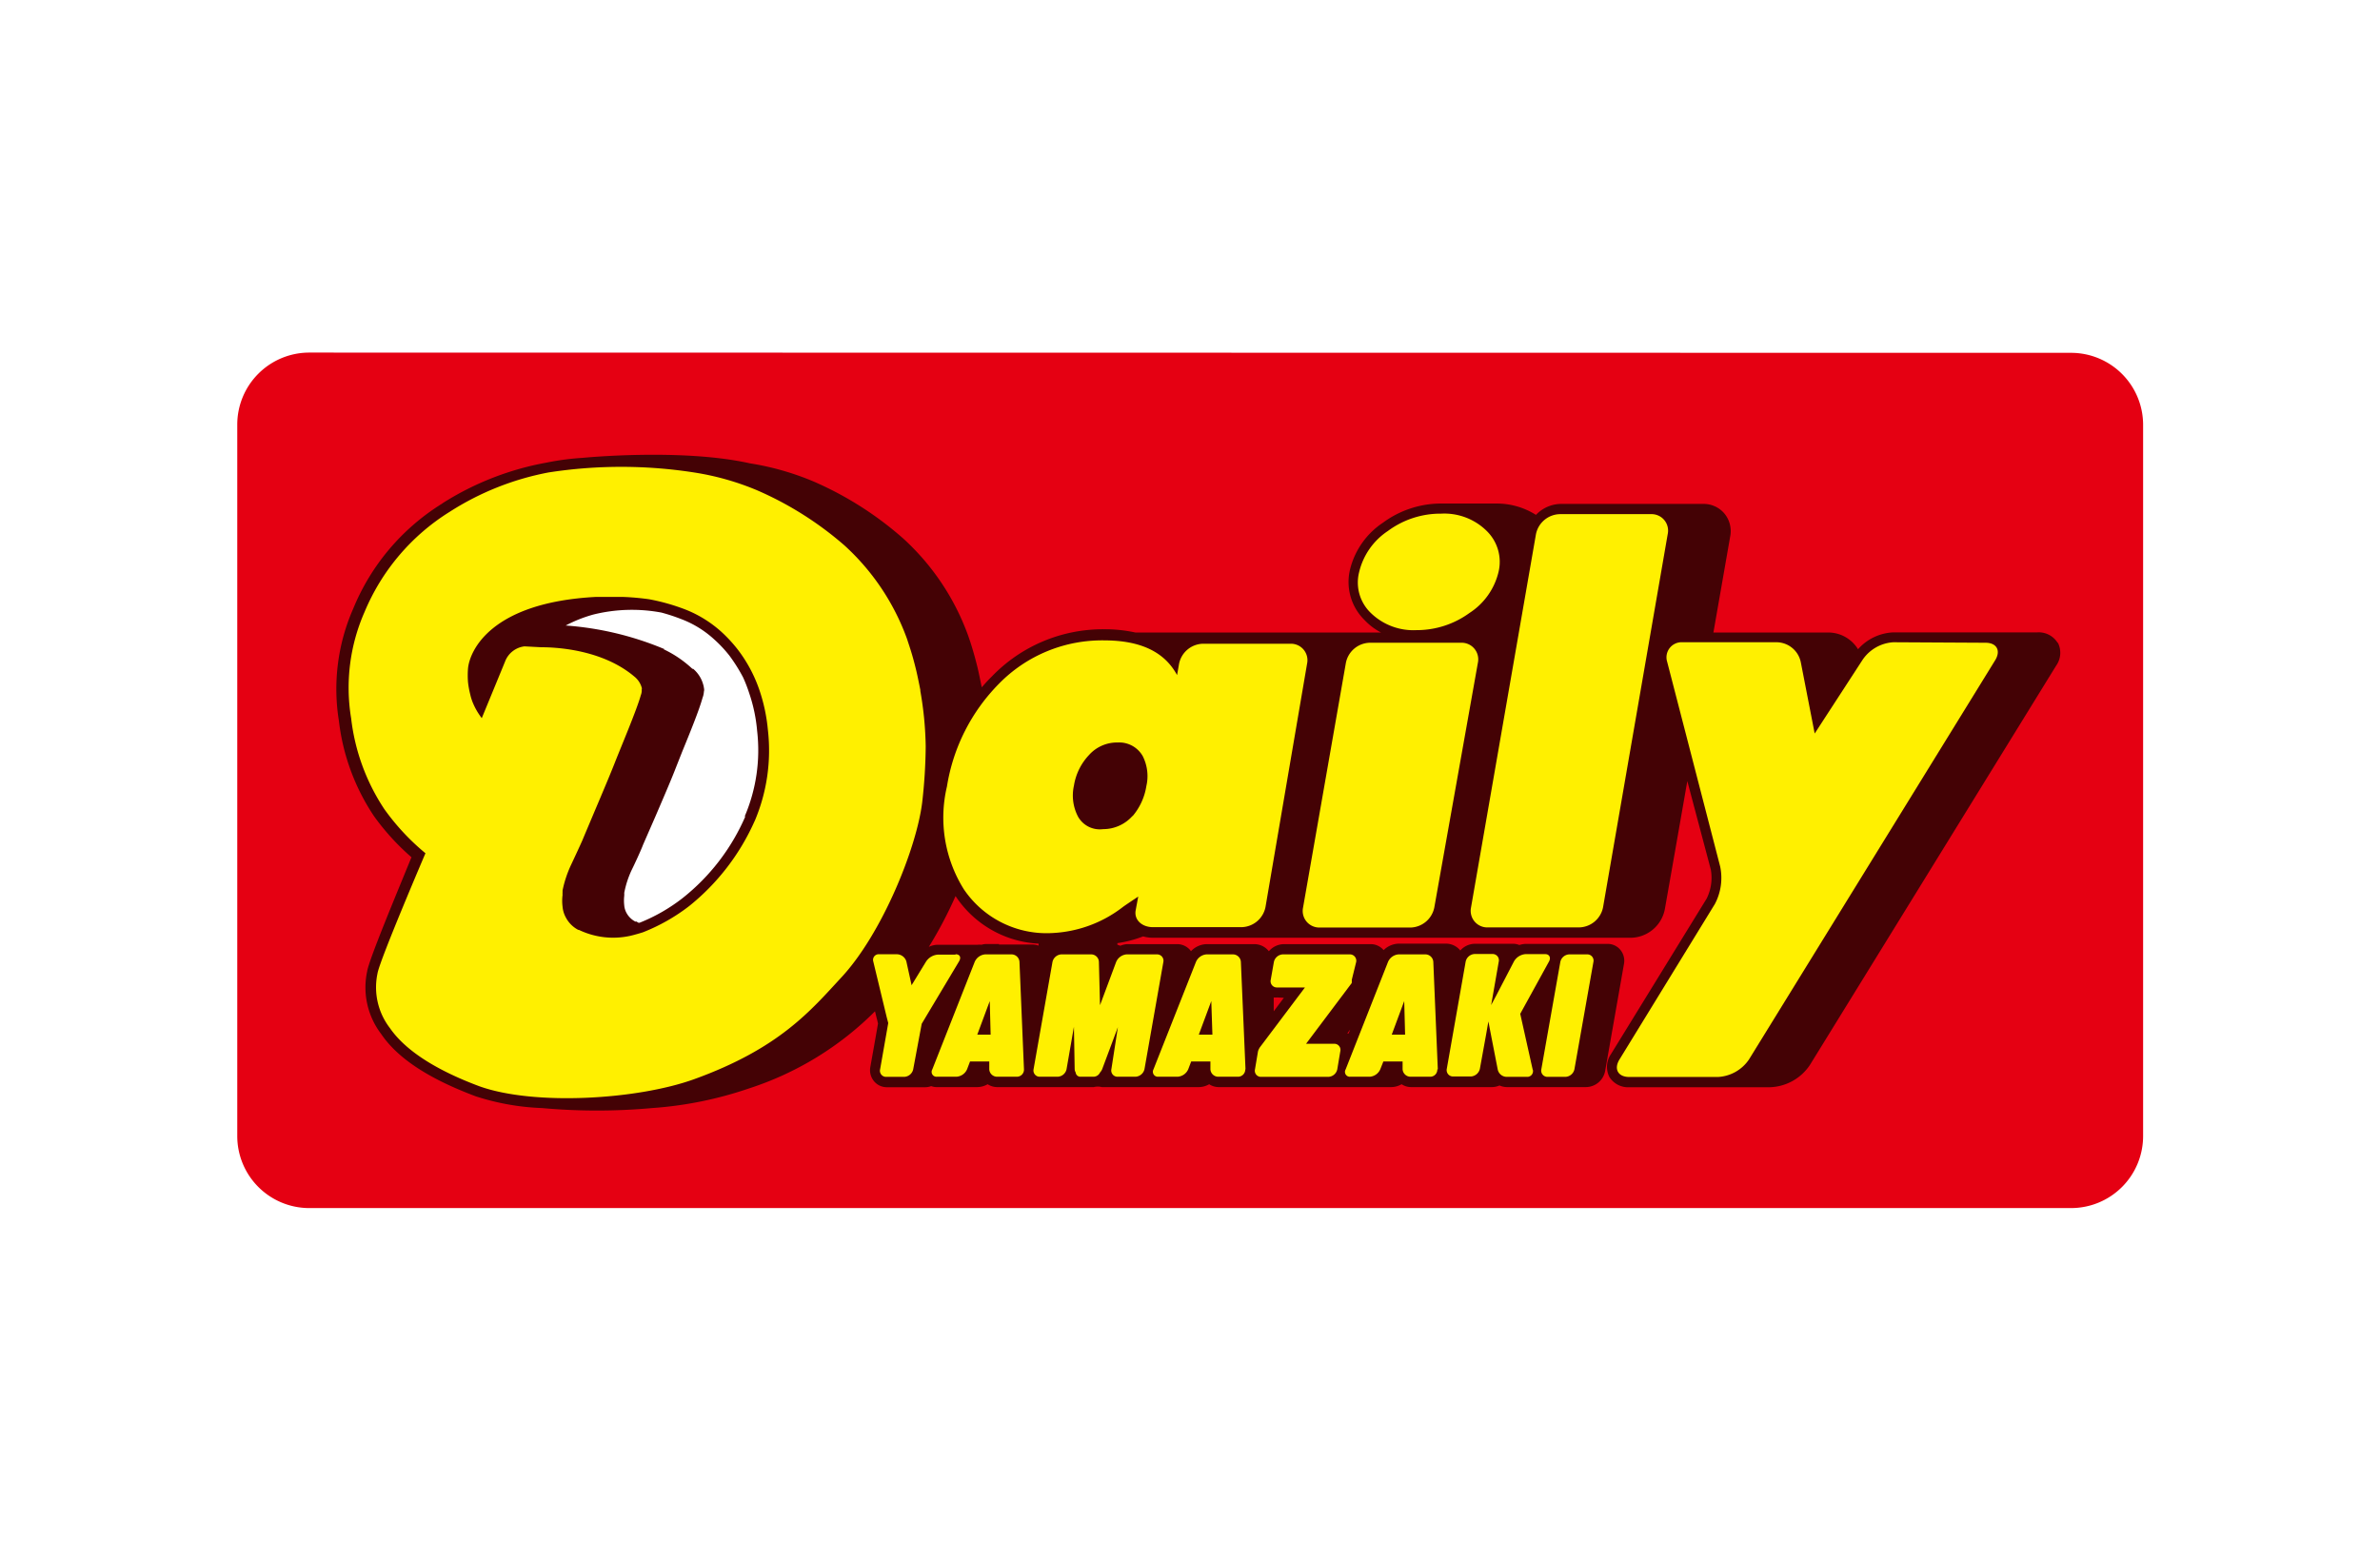 <svg id="レイヤー_1" data-name="レイヤー 1" xmlns="http://www.w3.org/2000/svg" viewBox="0 0 190.59 125"><defs><style>.cls-1{fill:#fff;}.cls-2{fill:#e50012;}.cls-3{fill:none;stroke:#fff;stroke-miterlimit:10;stroke-width:0.77px;}.cls-4{fill:#440205;}.cls-5{fill:#fff000;}</style></defs><rect class="cls-1" width="190.59" height="125"/><path class="cls-2" d="M165.87,28.26A5.77,5.77,0,0,1,171.62,34V91a5.77,5.77,0,0,1-5.75,5.76H24.73A5.77,5.77,0,0,1,19,91V34a5.77,5.77,0,0,1,5.76-5.76Z"/><path class="cls-3" d="M165.87,28.26A5.77,5.77,0,0,1,171.62,34V91a5.77,5.77,0,0,1-5.75,5.76H24.73A5.77,5.77,0,0,1,19,91V34a5.77,5.77,0,0,1,5.76-5.76Z"/><path class="cls-2" d="M165.87,28.26A5.77,5.77,0,0,1,171.62,34V91a5.77,5.77,0,0,1-5.75,5.76H24.73A5.77,5.77,0,0,1,19,91V34a5.77,5.77,0,0,1,5.76-5.76Z"/><path class="cls-1" d="M51,77.4c9,0,16.32-7.88,16.32-17.59S60,42.22,51,42.22,34.68,50.09,34.68,59.81,42,77.4,51,77.4"/><path class="cls-4" d="M164.77,51.48a1.77,1.77,0,0,0-1.62-.83H151.62A4,4,0,0,0,148.79,52a2.8,2.8,0,0,0-2.35-1.34h-9.23l1.35-7.73a2.21,2.21,0,0,0-.47-1.8,2.18,2.18,0,0,0-1.69-.77H125a2.79,2.79,0,0,0-2,.88,5.88,5.88,0,0,0-3.22-.91v0h-4.47v0a7.87,7.87,0,0,0-4.57,1.54,6.3,6.3,0,0,0-2.64,3.79,4.27,4.27,0,0,0,1.17,4,5,5,0,0,0,1.32,1H90.92a11.39,11.39,0,0,0-2.51-.26,12.34,12.34,0,0,0-9,3.8c-.28.27-.54.56-.79.85-.06-.27-.24-1.2-.36-1.67-.23-.92-.4-1.47-.55-1.94l-.17-.5v0a19.47,19.47,0,0,0-5.2-7.8,27.22,27.22,0,0,0-7.2-4.58,21.92,21.92,0,0,0-5.09-1.45c-5.47-1.22-13.38-.44-13.38-.44l0,0a21.26,21.26,0,0,0-2.89.38,23.26,23.26,0,0,0-8.3,3.23l0,0-.08.06,0,0a17.86,17.86,0,0,0-7.11,8.4,16,16,0,0,0-1.15,9,17.3,17.3,0,0,0,2.81,7.63,19.08,19.08,0,0,0,3,3.29C32,71,29.54,76.85,29.4,77.81a6.14,6.14,0,0,0,1.12,5c1.35,2,3.9,3.62,7.58,5a19.56,19.56,0,0,0,5.31.94h0a48.79,48.79,0,0,0,8.8,0A30.41,30.41,0,0,0,60,87.17,25.22,25.22,0,0,0,70.07,81c.09.35.14.59.16.63l.08.35c-.12.73-.62,3.51-.62,3.51A1.39,1.39,0,0,0,70,86.61a1.33,1.33,0,0,0,1,.47H74.1a1.31,1.31,0,0,0,.47-.09,1.19,1.19,0,0,0,.47.08h3.21a1.66,1.66,0,0,0,.84-.23,1.4,1.4,0,0,0,.78.23h7.72a1.3,1.3,0,0,1,.64,0H96a1.65,1.65,0,0,0,.83-.23,1.4,1.4,0,0,0,.78.23h13.8a1.68,1.68,0,0,0,.83-.23,1.38,1.38,0,0,0,.78.23h6.46a1.54,1.54,0,0,0,.6-.13,1.5,1.5,0,0,0,.6.13H127a1.58,1.58,0,0,0,1.54-1.29l1.51-8.59a1.37,1.37,0,0,0-.29-1.11,1.31,1.31,0,0,0-1-.48h-3.08l-.24,0h-3.27a1.82,1.82,0,0,0-.5.09,1.34,1.34,0,0,0-.49-.1h-3.08a1.59,1.59,0,0,0-1.16.54,1.47,1.47,0,0,0-1.13-.55H112a1.78,1.78,0,0,0-1.2.52l0,0a1.35,1.35,0,0,0-1-.48h-7a1.61,1.61,0,0,0-1.19.57,1.48,1.48,0,0,0-1.15-.57H96.62a1.78,1.78,0,0,0-1.25.57l-.06-.09a1.37,1.37,0,0,0-1-.48h-4a1.53,1.53,0,0,0-.59.13l-.24-.09v-.12A9.4,9.4,0,0,0,91.54,75a3,3,0,0,0,.79.11h11.25l.34,0h1.42l.34,0h11.45l.34,0h1.4l.28,0H130.6a2.82,2.82,0,0,0,2.72-2.29s.82-4.64,1.8-10.26L137,69.64a3.75,3.75,0,0,1-.33,2.33L129,84.44a1.79,1.79,0,0,0-.12,1.82,1.77,1.77,0,0,0,1.62.82h11.25a4,4,0,0,0,3.18-1.77l19.73-32a1.78,1.78,0,0,0,.14-1.82M59.69,65.38a16.9,16.9,0,0,1-5,6.53,14,14,0,0,1-3.48,2l-.07,0a.62.62,0,0,1-.16-.1l0,0-.06,0-.05,0a1.69,1.69,0,0,1-.72-.73,1.49,1.49,0,0,1-.16-.56,3.38,3.38,0,0,1,0-.78v-.06a.34.34,0,0,0,0-.1s0,0,0,0v-.07a7.65,7.65,0,0,1,.61-1.86c.19-.38.73-1.54.9-2l1-2.29c.67-1.56,1.29-3,1.65-3.94l.47-1.19c.62-1.51,1.38-3.38,1.64-4.34v0a1.58,1.58,0,0,0,.11-.58v.09a.62.62,0,0,0,0-.3,1.4,1.4,0,0,0-.06-.28,2.52,2.52,0,0,0-.8-1.25h0l-.06,0,0,0-.09-.08h0A8.91,8.91,0,0,0,53.14,52h.09a25,25,0,0,0-7.93-1.9,11,11,0,0,1,2.22-.88A12.83,12.83,0,0,1,53,49.07L52.72,49a14.82,14.82,0,0,1,1.82.58,8.19,8.19,0,0,1,2.64,1.62,10.32,10.32,0,0,1,1.23,1.31,13.42,13.42,0,0,1,1.1,1.75A12.22,12.22,0,0,1,60,55.53a12.64,12.64,0,0,1,.63,3,13.46,13.46,0,0,1-1,6.87M80,75.61h-1a1.29,1.29,0,0,0-.4.06,1.75,1.75,0,0,0-.33,0H75.1a1.72,1.72,0,0,0-.72.17,33.37,33.37,0,0,0,2.14-4.07,8.47,8.47,0,0,0,6.65,3.81v.16a1.63,1.63,0,0,0-.49-.09H80ZM108,82.77h-.11l.23-.31Zm-5.19-2.85L102,81c0-.37,0-.75,0-1.11a1.27,1.27,0,0,0,.28,0Z"/><path class="cls-5" d="M90.72,65.32a3.15,3.15,0,0,1-2.39,1.09,2,2,0,0,1-2-1,3.64,3.64,0,0,1-.33-2.48,4.62,4.62,0,0,1,1.21-2.46,3,3,0,0,1,2.3-1,2.16,2.16,0,0,1,2,1.09,3.55,3.55,0,0,1,.29,2.4,4.88,4.88,0,0,1-1.13,2.44m14-12.24a1.32,1.32,0,0,0-1.34-1.6H96.32a2,2,0,0,0-1.9,1.6l-.16.91c-1-1.85-2.91-2.78-5.85-2.78A11.55,11.55,0,0,0,80,54.76,15.08,15.08,0,0,0,75.83,63a10.83,10.83,0,0,0,1.35,8.22,8,8,0,0,0,7.11,3.51,10,10,0,0,0,5.61-2.07c.12-.1,1.25-.85,1.25-.85s-.16.85-.21,1.13c-.12.73.5,1.32,1.39,1.32h7.11a2,2,0,0,0,1.9-1.61Z"/><path class="cls-5" d="M120,45.82a5.41,5.41,0,0,1-2.33,3.28,7.17,7.17,0,0,1-4.24,1.37,4.89,4.89,0,0,1-3.65-1.37,3.38,3.38,0,0,1-.94-3.28,5.47,5.47,0,0,1,2.3-3.29,7.08,7.08,0,0,1,4.27-1.39,4.83,4.83,0,0,1,3.65,1.39,3.46,3.46,0,0,1,.94,3.29m-5.14,26.86A2,2,0,0,1,113,74.29h-7.3a1.33,1.33,0,0,1-1.35-1.61l3.43-19.6a2,2,0,0,1,1.9-1.6H117a1.33,1.33,0,0,1,1.35,1.6Z"/><path class="cls-5" d="M159,51.48c.9,0,1.24.63.78,1.39l-19.73,32a3.2,3.2,0,0,1-2.48,1.39h-7.1c-.89,0-1.25-.63-.79-1.39l7.65-12.47a4.47,4.47,0,0,0,.42-3l-4.24-16.38a1.21,1.21,0,0,1,1.22-1.58h7.57a2,2,0,0,1,1.91,1.61l1.11,5.7,3.84-5.91a3.21,3.21,0,0,1,2.46-1.4Z"/><path class="cls-5" d="M128.37,72.68a2,2,0,0,1-1.91,1.6h-7.3a1.33,1.33,0,0,1-1.36-1.6L123,42.78a2,2,0,0,1,1.91-1.6h7.3a1.32,1.32,0,0,1,1.34,1.6Z"/><path class="cls-5" d="M73.7,55.26s-.23-1.18-.36-1.69c-.3-1.22-.49-1.73-.71-2.41a18.74,18.74,0,0,0-5-7.47,27,27,0,0,0-7-4.42,21.45,21.45,0,0,0-5.06-1.43,38,38,0,0,0-11.64,0A22.39,22.39,0,0,0,36,41a17.28,17.28,0,0,0-6.8,8,15.06,15.06,0,0,0-1.08,8.54,16.58,16.58,0,0,0,2.66,7.27,18.56,18.56,0,0,0,3.29,3.53s-3.69,8.62-3.84,9.63a5.35,5.35,0,0,0,1,4.38C32.71,84.49,35.7,86,38.38,87c4.36,1.57,12.62,1.09,17.2-.56,6.86-2.48,9.35-5.51,11.82-8.18,3.23-3.49,6-10.31,6.45-14a41.8,41.8,0,0,0,.28-4.48,27.61,27.61,0,0,0-.43-4.44M60.44,65.74a18.19,18.19,0,0,1-5.25,6.83,15.1,15.1,0,0,1-3.7,2.1c-.18.06-.73.22-1,.28a6.34,6.34,0,0,1-4.13-.47l-.05,0a2.36,2.36,0,0,1-1-1,2.18,2.18,0,0,1-.26-.86,3.7,3.7,0,0,1,0-.94,1.15,1.15,0,0,1,0-.19s0-.1,0-.17a9.11,9.11,0,0,1,.69-2.07c.18-.38.71-1.52.89-1.93.95-2.27,2.07-4.87,2.6-6.22s1.76-4.24,2.09-5.43h0a1,1,0,0,0,.07-.33v-.12a.27.27,0,0,0,0-.14,1.74,1.74,0,0,0-.59-.89l0,0c-2.3-1.95-5.6-2.35-7.47-2.35L42,51.77h0A1.9,1.9,0,0,0,40.44,53l-1.86,4.52a5.55,5.55,0,0,1-.73-1.27,4.33,4.33,0,0,1-.2-.66,7.09,7.09,0,0,1-.17-.93,6.94,6.94,0,0,1,0-1.14c.14-1.37,1.78-5.26,10.23-5.71.73,0,1.74,0,2.17,0A20.16,20.16,0,0,1,52,48a16.45,16.45,0,0,1,2.89.82,9.49,9.49,0,0,1,2.85,1.76A11.4,11.4,0,0,1,59.06,52a11.34,11.34,0,0,1,1.75,3.26,13.77,13.77,0,0,1,.68,3.18,14.44,14.44,0,0,1-1.05,7.31"/><path class="cls-5" d="M125.36,86.25a.77.77,0,0,0,.72-.61l1.52-8.59a.5.5,0,0,0-.51-.61h-1.42a.76.76,0,0,0-.72.61l-1.52,8.59a.5.5,0,0,0,.51.61Z"/><path class="cls-5" d="M76.52,76.46H75.1a1.24,1.24,0,0,0-.95.57L73,78.91,72.58,77a.81.81,0,0,0-.76-.57H70.4a.45.45,0,0,0-.47.57L71,81.44l.13.5-.65,3.7a.49.49,0,0,0,.5.61h1.43a.77.77,0,0,0,.72-.61L73.81,82l.31-.52L76.8,77c.19-.32.07-.57-.28-.57"/><path class="cls-5" d="M92.62,76.44h-2.4a1,1,0,0,0-.84.61l-1.29,3.46L88,77.05a.62.62,0,0,0-.62-.61H85a.77.77,0,0,0-.72.62l-1.51,8.57a.5.5,0,0,0,.51.61h1.42a.76.76,0,0,0,.71-.61L86,82.24l.06,3.4a.57.57,0,0,0,.08.26.38.38,0,0,0,.41.34h1a.58.58,0,0,0,.54-.34.9.9,0,0,0,.17-.26l1.26-3.37L89,85.63a.5.5,0,0,0,.51.61h1.42a.78.78,0,0,0,.72-.61l1.51-8.57a.51.51,0,0,0-.5-.62"/><path class="cls-5" d="M122.74,85.68l-1-4.48L124.05,77c.17-.32,0-.58-.3-.58h-1.59a1.17,1.17,0,0,0-.92.58l-1.44,2.77-.39.73.13-.73.48-2.75a.5.5,0,0,0-.5-.61h-1.43a.77.77,0,0,0-.72.61l-1.51,8.58a.51.51,0,0,0,.5.62h1.43a.79.79,0,0,0,.72-.62L119,82.9l.19-1.09.21,1.09.54,2.77a.74.74,0,0,0,.72.58h1.61a.46.46,0,0,0,.48-.57"/><path class="cls-5" d="M108.6,77.06a.51.51,0,0,0-.5-.62h-5.37a.77.77,0,0,0-.72.62l-.25,1.42a.5.5,0,0,0,.5.61h2.24l-3.56,4.73a1.11,1.11,0,0,0-.2.39l-.24,1.43a.49.49,0,0,0,.5.61h5.37a.76.76,0,0,0,.72-.61l.24-1.43a.49.49,0,0,0-.49-.61h-2.25l3.57-4.75a.6.6,0,0,0,.09-.13l0-.07a1.09,1.09,0,0,0,0-.17Z"/><path class="cls-5" d="M82,85.65l-.36-8.6a.64.64,0,0,0-.63-.61H78.9a1,1,0,0,0-.85.61l-3.39,8.6a.39.39,0,0,0,.37.59H76.6a1,1,0,0,0,.84-.59l.24-.63h1.54l0,.63a.63.63,0,0,0,.63.59h1.56a.57.57,0,0,0,.59-.59m-3.19-2.78h-.55l1-2.69.07,2.69Z"/><path class="cls-5" d="M99.74,85.65l-.37-8.6a.64.64,0,0,0-.64-.61H96.62a1,1,0,0,0-.85.61l-3.4,8.6a.4.4,0,0,0,.38.59h1.56a1,1,0,0,0,.84-.59l.24-.63h1.54l0,.63a.63.63,0,0,0,.64.59h1.56a.58.58,0,0,0,.59-.59m-3.2-2.78H96l1-2.69.09,2.69Z"/><path class="cls-5" d="M115.14,85.65l-.36-8.6a.64.64,0,0,0-.63-.61H112a1,1,0,0,0-.85.61l-3.39,8.6a.39.39,0,0,0,.37.59h1.57a1,1,0,0,0,.83-.59l.25-.63h1.54l0,.63a.64.64,0,0,0,.64.59h1.55a.57.57,0,0,0,.59-.59M112,82.87h-.55l1-2.69.07,2.69Z"/></svg>